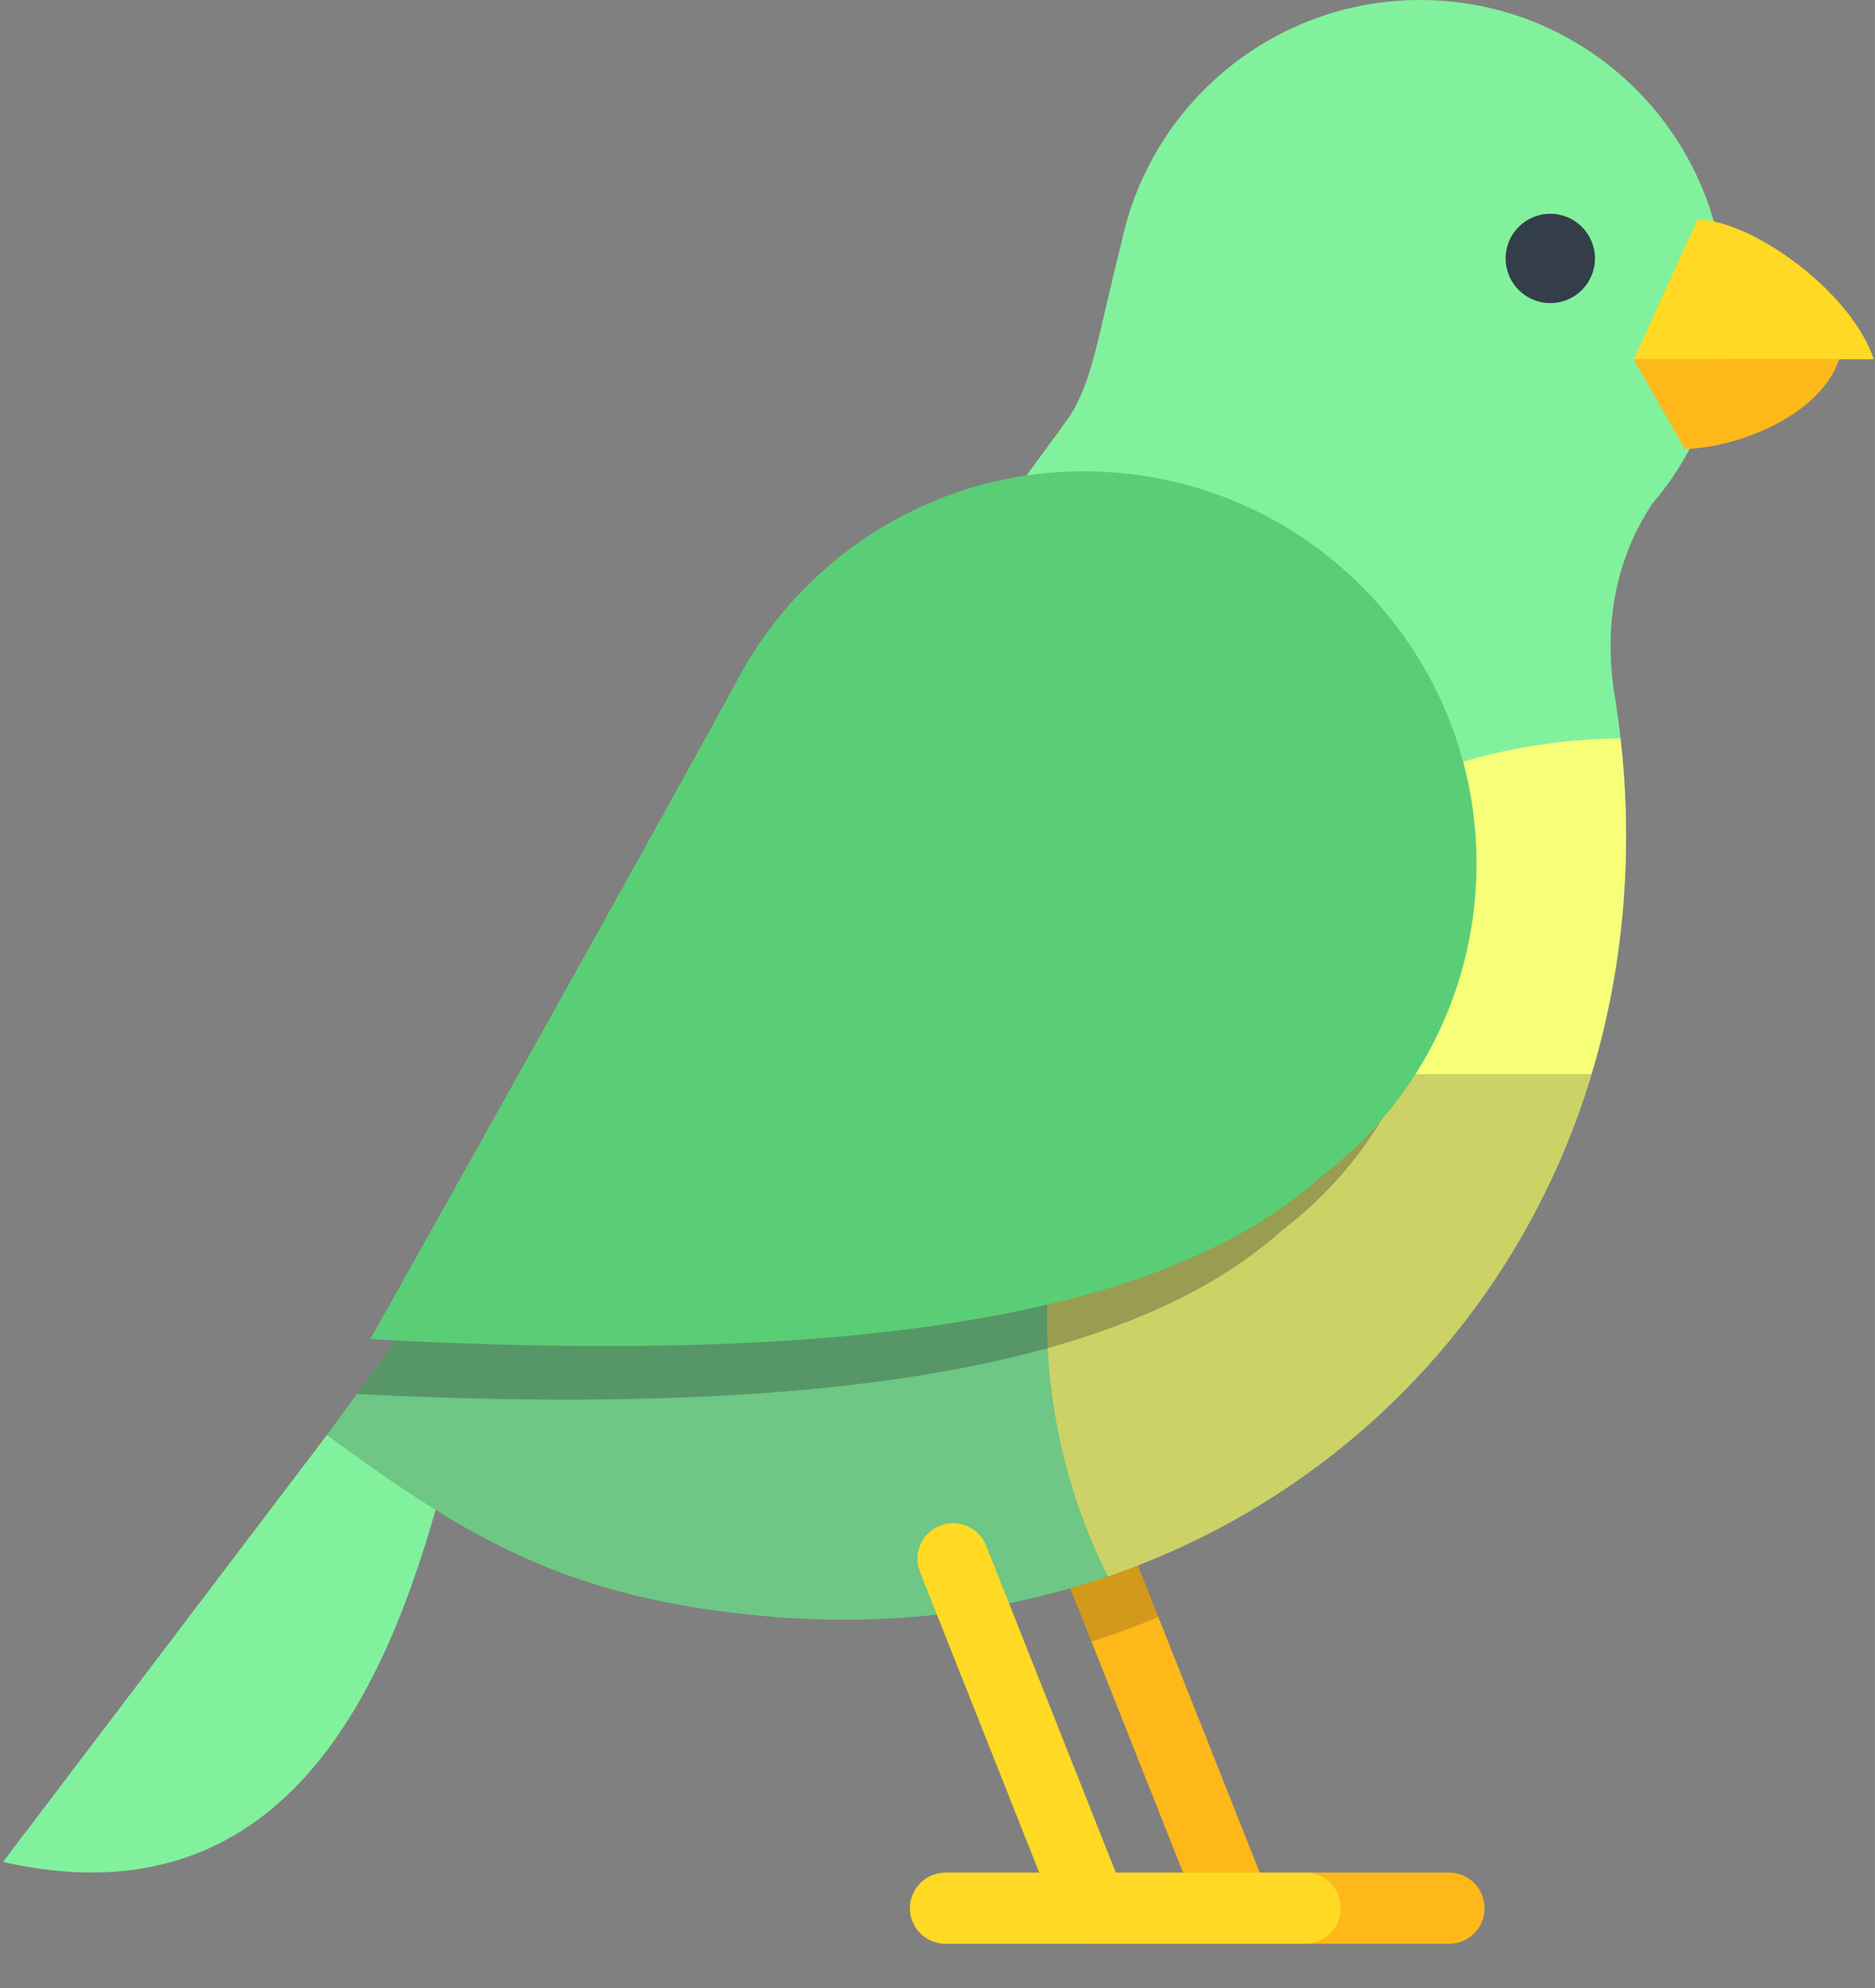 <?xml version="1.0" encoding="UTF-8"?> <svg xmlns="http://www.w3.org/2000/svg" viewBox="0 0 50 53"><rect x="0" y="0" width="50" height="53" fill="#808080" stroke="none"/><g fill="none"><g transform="translate(28.1 40.606)"><path fill="#FFB819" d="M10.54,9.317 L5.492,9.317 L2.034,0.601 C1.84,0.114 1.289,-0.125 0.801,0.069 C0.314,0.262 0.076,0.814 0.269,1.302 L3.449,9.317 L0.95,9.317 C0.426,9.317 0.001,9.742 0.001,10.267 C0.001,10.791 0.426,11.216 0.95,11.216 L10.54,11.216 C11.065,11.216 11.49,10.791 11.49,10.267 C11.489,9.743 11.064,9.317 10.54,9.317 Z"></path><path fill="#222" d="M2.034,0.601 C1.84,0.114 1.289,-0.125 0.801,0.069 C0.314,0.262 0.076,0.814 0.269,1.302 L1.006,3.16 C1.614,2.967 2.208,2.747 2.788,2.502 L2.034,0.601 Z" opacity=".2"></path></g><path fill="#82F19D" d="M8.716,38.259 L0.08,49.639 C8.716,51.595 10.963,42.863 12.153,38.259 L8.716,38.259 Z"></path><path fill="#82F19D" d="M37.873,0 C33.955,0 30.683,2.77 29.908,6.458 C29.907,6.462 29.906,6.466 29.905,6.47 C29.26,9.021 29.149,10.119 28.52,11.107 C28.516,11.112 28.512,11.116 28.509,11.121 L28.37,11.311 C28.266,11.466 28.165,11.602 28.068,11.725 L8.716,38.259 C12.514,41.042 15.133,42.609 20.405,43.086 C33.032,44.229 43.362,34.963 43.362,22.284 C43.362,21.095 43.271,19.928 43.096,18.787 L43.097,18.787 C43.096,18.781 43.095,18.775 43.094,18.77 C43.076,18.655 43.057,18.541 43.038,18.427 C42.847,17.119 42.869,15.215 44.069,13.418 C44.263,13.189 44.447,12.951 44.616,12.702 C44.616,12.701 44.617,12.701 44.617,12.701 L44.617,12.7 C45.499,11.4 46.014,9.83 46.014,8.14 C46.014,3.645 42.369,0 37.873,0 Z"></path><path fill="#FFD923" d="M45.266,5.854 C46.638,5.854 49.316,7.683 49.97,9.578 L43.568,9.578 L45.266,5.854 Z"></path><path fill="#FFB819" d="M44.927,11.967 C46.101,11.967 48.486,11.199 49.045,9.578 L43.568,9.578 L44.927,11.967 Z"></path><path fill="#F7FF78" d="M43.353,21.686 C43.352,21.647 43.351,21.609 43.35,21.57 C43.33,20.935 43.285,20.307 43.214,19.686 C34.753,19.765 27.918,26.648 27.918,35.128 C27.918,37.607 28.504,39.948 29.542,42.024 C36.788,39.54 42.113,33.264 43.169,25.239 C43.174,25.206 43.178,25.173 43.182,25.14 C43.202,24.985 43.22,24.829 43.237,24.672 C43.258,24.463 43.279,24.253 43.295,24.042 C43.3,23.976 43.303,23.91 43.307,23.844 C43.32,23.651 43.331,23.457 43.34,23.262 C43.343,23.189 43.346,23.116 43.348,23.043 C43.356,22.791 43.362,22.538 43.362,22.284 C43.362,22.084 43.358,21.885 43.353,21.686 Z"></path><path fill="#222" d="M15.734,28.637 L8.716,38.259 C12.515,41.042 15.134,42.609 20.405,43.086 C30.804,44.027 39.644,37.908 42.44,28.637 L15.734,28.637 L15.734,28.637 Z" opacity=".2"></path><path fill="#FFD923" d="M34.803,49.923 L29.755,49.923 L26.297,41.207 C26.104,40.72 25.552,40.481 25.065,40.675 C24.577,40.868 24.339,41.42 24.532,41.907 L27.713,49.923 L25.214,49.923 C24.689,49.923 24.264,50.348 24.264,50.873 C24.264,51.397 24.689,51.822 25.214,51.822 L34.803,51.822 C35.328,51.822 35.753,51.397 35.753,50.873 C35.753,50.348 35.328,49.923 34.803,49.923 Z"></path><path fill="#222" d="M28.447,14.01 C27.725,13.97 27.018,14.006 26.33,14.108 L9.515,37.165 C20.877,37.732 29.765,36.764 34.173,32.814 L34.172,32.813 C36.547,31.02 38.147,28.234 38.323,25.031 C38.639,19.26 34.217,14.326 28.447,14.01 Z" opacity=".3"></path><path fill="#5ACE77" d="M29.483,12.581 C25.366,12.355 21.674,14.542 19.782,17.909 L19.782,17.91 C17.901,21.391 9.876,35.701 9.876,35.701 C21.562,36.342 30.714,35.413 35.209,31.385 L35.208,31.384 C37.583,29.592 39.183,26.806 39.359,23.602 C39.675,17.831 35.254,12.897 29.483,12.581 Z"></path><circle cx="41.341" cy="6.89" r="1.191" fill="#333E48"></circle></g></svg> 
